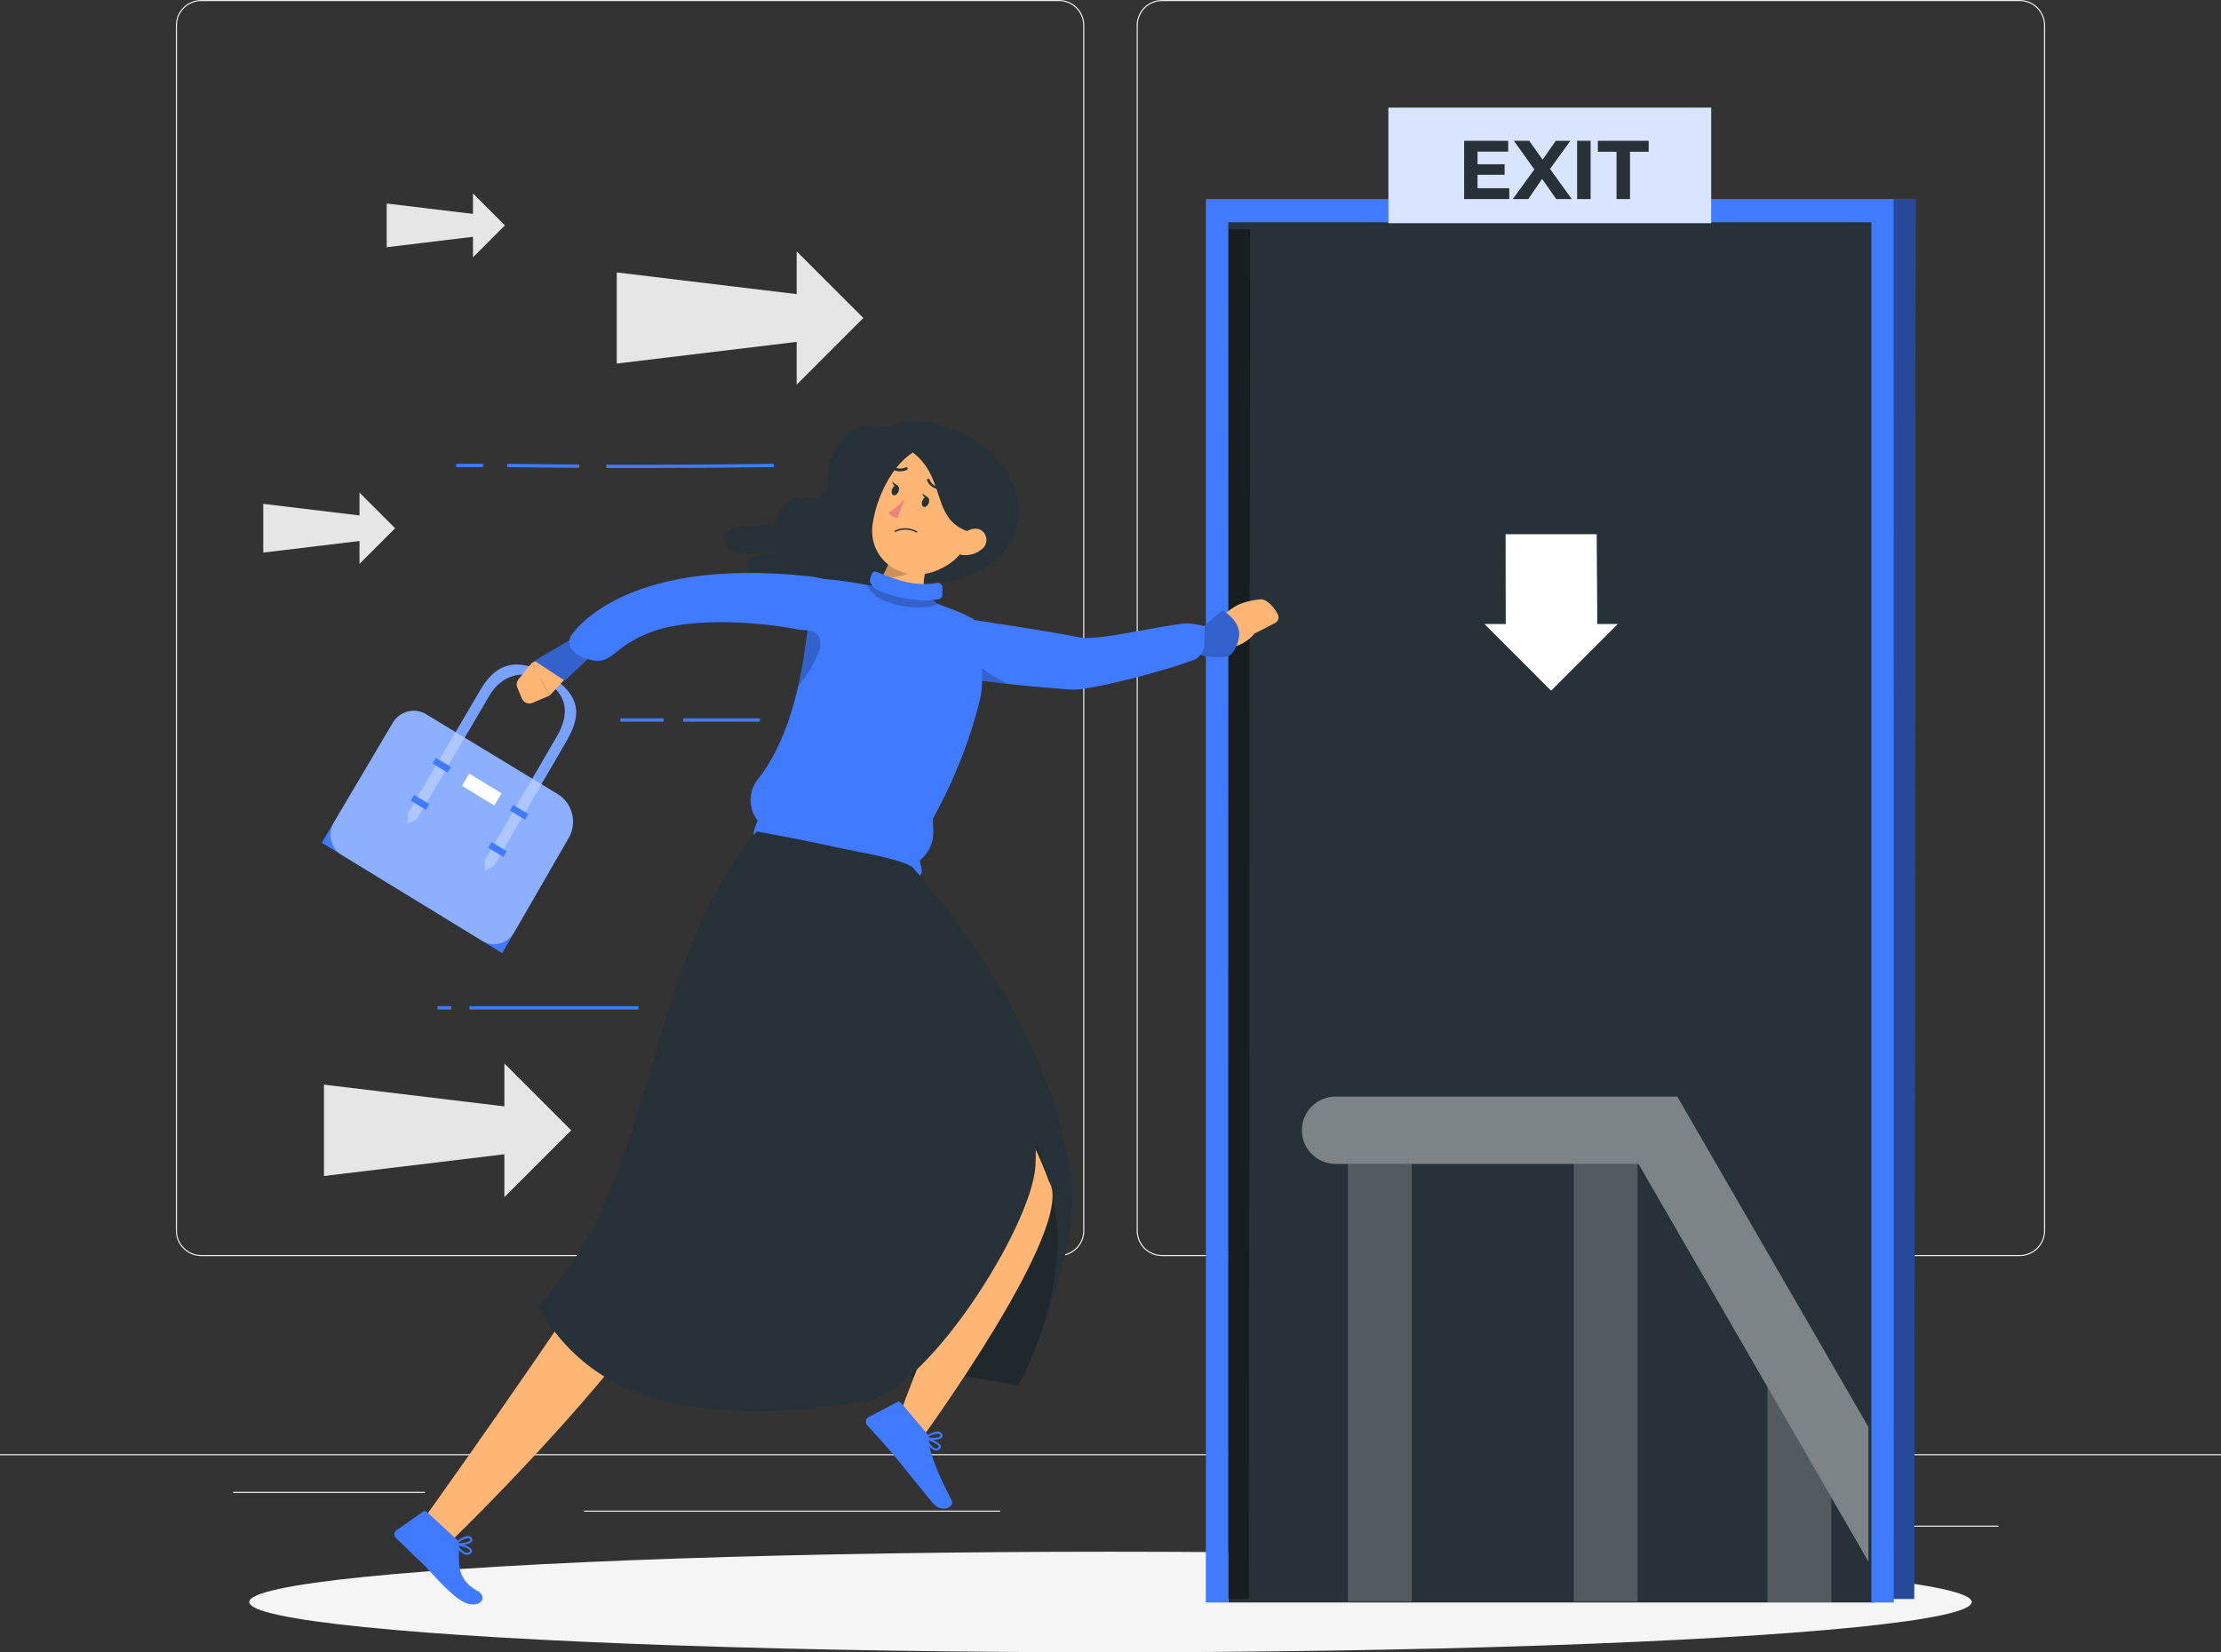 <?xml version="1.0" encoding="UTF-8" standalone="no"?>
<!-- Generator: Adobe Illustrator 27.5.0, SVG Export Plug-In . SVG Version: 6.00 Build 0)  -->

<svg
   version="1.1"
   x="0px"
   y="0px"
   viewBox="0 0 500 372.064"
   xml:space="preserve"
   id="svg318"
   sodipodi:docname="prova-di-evacuazione.svg"
   width="500"
   height="372.064"
   inkscape:version="1.1.2 (0a00cf5339, 2022-02-04)"
   xmlns:inkscape="http://www.inkscape.org/namespaces/inkscape"
   xmlns:sodipodi="http://sodipodi.sourceforge.net/DTD/sodipodi-0.dtd"
   xmlns="http://www.w3.org/2000/svg"
   xmlns:svg="http://www.w3.org/2000/svg"><rect x="0" y="0" width="500" height="372.064" fill="#333333" stroke="none"/><defs
   id="defs322" /><sodipodi:namedview
   id="namedview320"
   pagecolor="#ffffff"
   bordercolor="#666666"
   borderopacity="1.0"
   inkscape:pageshadow="2"
   inkscape:pageopacity="0.0"
   inkscape:pagecheckerboard="0"
   showgrid="false"
   fit-margin-top="0"
   fit-margin-left="0"
   fit-margin-right="0"
   fit-margin-bottom="0"
   inkscape:zoom="0.628"
   inkscape:cx="77.229299"
   inkscape:cy="365.44586"
   inkscape:window-width="1474"
   inkscape:window-height="800"
   inkscape:window-x="62"
   inkscape:window-y="27"
   inkscape:window-maximized="1"
   inkscape:current-layer="svg318" />
<g
   id="Background_Complete"
   transform="translate(0,-54.952)">
	<rect
   x="416.779"
   y="398.494"
   style="fill:#ebebeb"
   width="33.122"
   height="0.25"
   id="rect2" />
	<rect
   x="322.527"
   y="401.208"
   style="fill:#ebebeb"
   width="8.693"
   height="0.25"
   id="rect4" />
	<rect
   x="396.586"
   y="389.208"
   style="fill:#ebebeb"
   width="19.192"
   height="0.25"
   id="rect6" />
	<rect
   x="52.459"
   y="390.888"
   style="fill:#ebebeb"
   width="43.193"
   height="0.25"
   id="rect8" />
	<rect
   x="104.556"
   y="390.888"
   style="fill:#ebebeb"
   width="6.333"
   height="0.25"
   id="rect10" />
	<rect
   x="131.471"
   y="395.111"
   style="fill:#ebebeb"
   width="93.676"
   height="0.25"
   id="rect12" />
	<g
   id="g20">
		<path
   style="fill:#ebebeb"
   d="M 238.401,337.8 H 45.302 c -3.147,0 -5.708,-2.561 -5.708,-5.708 V 60.66 c 0,-3.147 2.561,-5.708 5.708,-5.708 h 193.099 c 3.146,0 5.707,2.561 5.707,5.708 v 271.432 c 0,3.147 -2.561,5.708 -5.707,5.708 z M 45.302,55.203 c -3.01,0 -5.458,2.448 -5.458,5.458 v 271.432 c 0,3.01 2.448,5.458 5.458,5.458 h 193.099 c 3.009,0 5.457,-2.448 5.457,-5.458 V 60.66 c 0,-3.009 -2.448,-5.458 -5.457,-5.458 H 45.302 Z"
   id="path14" />
		<g
   id="g18">
			<path
   style="fill:#ebebeb"
   d="M 454.698,337.8 H 261.599 c -3.146,0 -5.707,-2.561 -5.707,-5.708 V 60.66 c 0,-3.147 2.561,-5.708 5.707,-5.708 h 193.099 c 3.148,0 5.708,2.561 5.708,5.708 v 271.432 c 0,3.147 -2.561,5.708 -5.708,5.708 z M 261.599,55.203 c -3.009,0 -5.457,2.448 -5.457,5.458 v 271.432 c 0,3.01 2.448,5.458 5.457,5.458 h 193.099 c 3.01,0 5.458,-2.448 5.458,-5.458 V 60.66 c 0,-3.009 -2.448,-5.458 -5.458,-5.458 H 261.599 Z"
   id="path16" />
		</g>
	</g>
	<rect
   y="382.398"
   style="fill:#ebebeb"
   width="500"
   height="0.25"
   id="rect22"
   x="0" />
	<g
   id="g56">
		<g
   id="g30">
			<polygon
   style="fill:#e6e6e6"
   points="138.844,116.3 180.663,121.341 180.663,131.778 138.844,136.819 "
   id="polygon24" />
			<g
   id="g28">
				<polygon
   style="fill:#e6e6e6"
   points="179.35,141.565 179.35,111.554 194.356,126.56 "
   id="polygon26" />
			</g>
		</g>
		<g
   id="g38">
			<polygon
   style="fill:#e6e6e6"
   points="59.268,168.412 81.634,171.107 81.634,176.689 59.268,179.385 "
   id="polygon32" />
			<g
   id="g36">
				<polygon
   style="fill:#e6e6e6"
   points="80.931,181.924 80.931,165.873 88.956,173.898 "
   id="polygon34" />
			</g>
		</g>
		<g
   id="g46">
			<polygon
   style="fill:#e6e6e6"
   points="72.932,299.193 114.867,304.247 114.867,314.713 72.932,319.767 "
   id="polygon40" />
			<g
   id="g44">
				<polygon
   style="fill:#e6e6e6"
   points="113.55,324.527 113.55,294.433 128.597,309.48 "
   id="polygon42" />
			</g>
		</g>
		<g
   id="g54">
			<polygon
   style="fill:#e6e6e6"
   points="87.056,100.781 107.106,103.197 107.106,108.201 87.056,110.618 "
   id="polygon48" />
			<g
   id="g52">
				<polygon
   style="fill:#e6e6e6"
   points="106.477,112.894 106.477,98.505 113.671,105.699 "
   id="polygon50" />
			</g>
		</g>
	</g>
</g>
<g
   id="Background_Simple"
   style="display:none"
   transform="translate(0,-54.952)">
	<path
   style="display:inline;fill:#ebebeb"
   d="m -88.921,392.426 c 0.238,0 0.475,0 0.713,0"
   id="path59" />
	<g
   style="display:inline"
   id="g69">
		<g
   id="g63">
			<path
   style="fill:#407bff"
   d="m 166.486,69.151 c -34.434,5.828 -72.926,29.682 -89.354,58.289 -16.427,28.608 -20.45,62.597 -14.254,94.482 6.195,31.885 22.179,61.724 43.285,87.569 28.457,34.845 69.914,62.962 116.326,70.89 44.974,7.682 92.726,-10.497 131.46,-32.999 38.734,-22.502 69.722,-57.475 81.803,-98.296 4.727,-15.972 6.443,-33.502 -0.569,-48.737 C 425.39,179.072 400.03,166.61 375.115,164.818 350.201,163.026 334.97,170.16 311.732,178.667 304.52,156.69 279.584,50.009 166.486,69.151 Z"
   id="path61" />
		</g>
		<g
   style="opacity:0.9"
   id="g67">
			<path
   style="fill:#ffffff"
   d="m 166.486,69.151 c -34.434,5.828 -72.926,29.682 -89.354,58.289 -16.427,28.608 -20.45,62.597 -14.254,94.482 6.195,31.885 22.179,61.724 43.285,87.569 28.457,34.845 69.914,62.962 116.326,70.89 44.974,7.682 92.726,-10.497 131.46,-32.999 38.734,-22.502 69.722,-57.475 81.803,-98.296 4.727,-15.972 6.443,-33.502 -0.569,-48.737 C 425.39,179.072 400.03,166.61 375.115,164.818 350.201,163.026 334.97,170.16 311.732,178.667 304.52,156.69 279.584,50.009 166.486,69.151 Z"
   id="path65" />
		</g>
	</g>
</g>
<g
   id="Shadow"
   transform="translate(0,-54.952)">
	<ellipse
   id="_x3C_Path_x3E__359_"
   style="fill:#f5f5f5"
   cx="250"
   cy="415.693"
   rx="193.889"
   ry="11.323" />
</g>
<g
   id="Exit_Door"
   transform="translate(0,-54.952)">
	<g
   id="g132">
		<g
   id="g126">
			<g
   id="g112">
				<g
   id="g92">
					<g
   id="g76">
						<rect
   x="276.504"
   y="105.01"
   style="fill:#263238"
   width="145.39"
   height="310.79"
   id="rect74" />
					</g>
					<g
   id="g80">
						
							<rect
   x="124.709"
   y="258.419"
   transform="matrix(0.001,-1,1,0.001,17.76,539.453)"
   style="opacity:0.4"
   width="308.419"
   height="4.833"
   id="rect78" />
					</g>
					<g
   id="g84">
						
							<rect
   x="271.113"
   y="254.996"
   transform="matrix(0.001,-1,1,0.001,170.836,685.861)"
   style="fill:#407bff"
   width="315.265"
   height="4.833"
   id="rect82" />
					</g>
					<g
   style="opacity:0.4"
   id="g88">
						<rect
   x="271.113"
   y="254.996"
   transform="matrix(0.001,-1,1,0.001,170.836,685.861)"
   width="315.265"
   height="4.833"
   id="rect86" />
					</g>
					<path
   style="fill:#407bff"
   d="M 271.464,99.78 V 415.8 h 5.04 V 105.01 h 144.79 V 415.8 h 5.03 V 99.78 Z"
   id="path90" />
				</g>
				<g
   id="g110">
					<rect
   x="312.568"
   y="79.188"
   style="fill:#407bff"
   width="72.663"
   height="26.017"
   id="rect94" />
					<g
   id="g108">
						<rect
   x="312.568"
   y="79.188"
   style="opacity:0.8;fill:#ffffff"
   width="72.663"
   height="26.017"
   id="rect96" />
						<g
   id="g106">
							<path
   style="fill:#263238"
   d="m 339.772,97.343 v 2.438 H 329.608 V 86.654 h 9.92 v 2.438 h -6.901 v 2.851 h 6.095 v 2.363 h -6.095 v 3.038 h 7.145 z"
   id="path98" />
							<path
   style="fill:#263238"
   d="m 350.335,99.781 -3.169,-4.557 -3.113,4.557 h -3.488 l 4.857,-6.676 -4.613,-6.451 h 3.451 l 3.02,4.257 2.963,-4.257 h 3.282 l -4.576,6.338 4.895,6.789 z"
   id="path100" />
							<path
   style="fill:#263238"
   d="m 355.047,86.654 h 3.038 v 13.127 h -3.038 z"
   id="path102" />
							<path
   style="fill:#263238"
   d="m 363.919,89.129 h -4.201 v -2.475 h 11.439 v 2.475 h -4.201 v 10.652 h -3.038 V 89.129 Z"
   id="path104" />
						</g>
					</g>
				</g>
			</g>
			<g
   id="g124">
				<g
   style="opacity:0.4"
   id="g116">
					<path
   style="fill:#ffffff"
   d="m 420.629,376.3 v 30.3 l -0.59,-1.01 -7.76,-13.43 -14.37,-24.86 -29.05,-50.26 h -68.19 c -4.19,0 -7.59,-3.38 -7.59,-7.58 0,-4.19 3.4,-7.58 7.59,-7.58 h 76.93 l 33.99,58.77 0.69,1.2 7.76,13.42 z"
   id="path114" />
				</g>
				<rect
   x="303.449"
   y="317.043"
   style="opacity:0.2;fill:#ffffff"
   width="14.372"
   height="98.554"
   id="rect118" />
				<rect
   x="354.301"
   y="317.043"
   style="opacity:0.2;fill:#ffffff"
   width="14.372"
   height="98.554"
   id="rect120" />
				<polygon
   style="opacity:0.2;fill:#ffffff"
   points="397.909,415.8 397.909,367.3 412.28,392.16 412.28,415.8 "
   id="polygon122" />
			</g>
		</g>
		<g
   id="g130">
			<polygon
   style="fill:#ffffff"
   points="334.194,195.471 338.976,195.471 338.944,175.243 359.454,175.243 359.591,195.471 364.204,195.471 349.194,210.482 "
   id="polygon128" />
		</g>
	</g>
</g>
<g
   id="Character"
   transform="translate(0,-54.952)">
	<g
   id="g278">
		<g
   id="g274">
			<g
   id="g157">
				<g
   id="g137">
					<path
   style="fill:#407bff"
   d="m 111.223,249.919 -2.066,-1.26 16.215,-27.893 c 2.578,-4.434 2.911,-9.098 -2.561,-12.404 -5.118,-3.092 -10.039,-1.208 -12.63,3.208 l -16.295,27.78 -2.058,-1.255 16.306,-27.765 c 3.014,-5.133 7.388,-8.135 15.438,-3.273 8.064,4.871 6.85,9.793 3.854,14.952 z"
   id="path135" />
				</g>
				<path
   style="fill:#407bff"
   d="m 113.057,269.571 -40.608,-24.838 15.96,-26.995 c 1.564,-2.646 4.924,-3.517 7.507,-1.949 l 29.626,17.978 c 3.346,2.031 4.453,6.462 2.468,9.902 z"
   id="path139" />
				<path
   style="opacity:0.4;fill:#ffffff"
   d="M 108.557,266.819 76.912,247.464 c -2.466,-1.508 -3.244,-4.793 -1.741,-7.335 l 13.238,-22.391 c 1.564,-2.646 4.924,-3.517 7.507,-1.949 l 29.626,17.978 c 3.346,2.031 4.453,6.462 2.468,9.902 l -12.266,21.249 c -1.483,2.568 -4.702,3.421 -7.187,1.901 z"
   id="path141" />
				<g
   style="opacity:0.3"
   id="g145">
					<path
   style="fill:#ffffff"
   d="m 111.223,249.919 -2.083,1.177 0.017,-2.436 16.215,-27.893 c 2.578,-4.434 2.911,-9.098 -2.561,-12.404 -5.118,-3.092 -10.039,-1.208 -12.63,3.208 l -16.295,27.78 -2.133,1.141 0.075,-2.396 16.306,-27.765 c 3.014,-5.133 7.388,-8.135 15.438,-3.273 8.064,4.871 6.85,9.793 3.854,14.952 z"
   id="path143" />
				</g>
				<polygon
   style="fill:#407bff"
   points="98.139,225.602 101.528,227.662 100.773,228.951 97.383,226.89 "
   id="polygon147" />
				<polygon
   style="fill:#407bff"
   points="93.24,233.941 96.634,236.008 95.875,237.303 92.48,235.234 "
   id="polygon149" />
				<polygon
   style="fill:#407bff"
   points="115.54,236.178 118.942,238.246 118.191,239.54 114.788,237.472 "
   id="polygon151" />
				<polygon
   style="fill:#407bff"
   points="110.669,244.556 114.076,246.631 113.322,247.931 109.913,245.855 "
   id="polygon153" />
				<polygon
   style="fill:#ffffff"
   points="105.62,229.155 112.893,233.575 111.284,236.337 104.007,231.912 "
   id="polygon155" />
			</g>
			<g
   id="g272">
				<g
   id="g270">
					<g
   id="g262">
						<g
   id="g214">
							<g
   id="g161">
								<path
   style="fill:#263238"
   d="m 184.945,166.581 c 2.262,-1.222 0.624,-4.557 2.006,-7.971 4.585,-11.325 10.613,-6.438 13.365,-7.623 7.506,-3.232 15.604,0.765 20.316,3.878 5.798,3.831 9.692,10.952 8.413,17.783 -0.454,2.425 -1.528,4.731 -3.092,6.639 -1.727,2.107 -4.023,3.708 -6.511,4.817 -7.209,3.213 -10.995,0.819 -18.373,3.623 z"
   id="path159" />
							</g>
							<path
   style="fill:#263238"
   d="m 212.526,185.564 c -8.214,-1.819 -17.703,1.044 -24.751,4.849 -1.423,0.768 -3.177,0.841 -4.776,0.606 -1.599,-0.236 -3.193,-1.319 -3.49,-2.908 -0.297,-1.589 1.998,-3.672 3.533,-3.166 -2.265,0.719 -4.564,1.445 -6.939,1.538 -2.375,0.093 -4.876,-0.522 -6.59,-2.168 -0.543,-0.522 -1.009,-1.165 -1.144,-1.906 -0.135,-0.741 0.128,-1.587 0.769,-1.983 0.332,-0.205 0.728,-0.275 1.113,-0.341 3.469,-0.592 7.147,-1.406 10.616,-1.999 -4.102,1.021 -8.337,1.509 -12.564,1.448 -1.229,-0.018 -2.505,-0.095 -3.585,-0.681 -1.08,-0.586 -1.903,-1.822 -1.63,-3.021 0.212,-0.933 1.034,-1.632 1.932,-1.961 0.899,-0.329 1.876,-0.351 2.833,-0.37 3.394,-0.065 6.779,-0.837 10.173,-0.903 0.093,0.043 0.187,0.085 0.281,0.127 -0.993,-0.076 -1.908,-0.785 -2.229,-1.728 -0.321,-0.942 -0.029,-2.063 0.711,-2.729 0.807,-0.726 1.966,-0.865 3.046,-0.97 1.414,-0.138 2.827,-0.276 4.241,-0.414 1.149,-0.112 2.132,-1.323 2.107,-2.477 6.247,-1.721 13.082,-0.281 18.198,3.695 5.117,3.978 8.271,10.984 8.145,17.462 z"
   id="path163" />
							<g
   id="g212">
								<g
   id="_x3C_Group_x3E__1_">
									<g
   id="g179">
										<g
   id="g175">
											<path
   style="fill:#ffb573"
   d="m 272.472,197.031 c 1.392,-2.247 3.324,-4.157 5.587,-5.523 1.568,-0.946 3.79,-1.386 5.451,-1.585 0.582,-0.07 1.164,0.086 1.644,0.423 1.123,0.788 2.011,1.84 2.565,3.08 0.305,0.682 -0.018,1.487 -0.686,1.822 -1.519,0.761 -3.16,1.683 -4.597,2.336 -2.199,2.799 -6.581,4.249 -9.861,2.867 0.001,-1.071 -0.102,-2.35 -0.103,-3.42 z"
   id="path165" />
											<g
   id="g171">
												<path
   style="fill:#407bff"
   d="m 270.003,196.794 5.217,-4.436 c 0,0 4.368,2.518 3.695,6.114 -0.673,3.596 -2.423,4.242 -2.423,4.242 0,0 -3.046,0.973 -7.718,-0.753 -4.672,-1.726 1.229,-5.167 1.229,-5.167 z"
   id="path167" />
												<path
   style="opacity:0.2"
   d="m 270.003,196.794 5.217,-4.436 c 0,0 4.368,2.518 3.695,6.114 -0.673,3.596 -2.423,4.242 -2.423,4.242 0,0 -3.046,0.973 -7.718,-0.753 -4.672,-1.726 1.229,-5.167 1.229,-5.167 z"
   id="path169" />
											</g>
											<path
   style="fill:#407bff"
   d="m 212.746,193.627 c 6.394,0.873 22.803,3.35 30.611,4.9 3.599,0.714 17.159,-2.514 23.168,-3.177 1.634,-0.18 4.665,0.598 4.665,0.598 l -0.078,4.673 c 0,0 -0.489,2.211 -2.279,2.903 -6.735,2.601 -23.794,6.994 -27.667,6.712 -11.268,-0.821 -30.127,-2.551 -31.945,-5.04 -2.722,-3.721 -1.395,-12.238 3.525,-11.569 z"
   id="path173" />
										</g>
										<path
   style="opacity:0.2"
   d="m 216.736,200.118 4.268,8.134 6.35,0.766 c 0,0.001 -7.569,-2.538 -10.618,-8.9 z"
   id="path177" />
									</g>
									<path
   style="fill:#407bff"
   d="m 219.186,194.361 c 0.073,0.483 3.109,11.343 1.418,18.197 -2.097,8.502 -5.394,17.292 -10.59,26.769 -0.004,0.007 -0.006,0.015 -0.006,0.023 l 0.094,2.827 c 0.077,2.327 -0.871,4.57 -2.593,6.137 l -0.824,0.749 c -0.012,0.011 -0.028,0.015 -0.043,0.011 l -35.708,-8.887 c -0.01,-0.003 -0.018,-0.008 -0.025,-0.015 l -0.158,-0.188 c -2.326,-2.77 -2.365,-6.8 -0.092,-9.614 v 0 c 5.397,-6.773 11.03,-19.783 11.927,-45.216 10e-4,-0.027 0.024,-0.048 0.05,-0.046 4.618,0.267 9.211,0.87 13.742,1.802 4.829,0.942 9.585,2.228 14.23,3.848 4.323,1.679 4.437,1.469 8.55,3.574 0.016,0.007 0.026,0.013 0.028,0.029 z"
   id="path181" />
									<path
   style="fill:#ffb573"
   d="m 202.103,171.275 c -0.338,4.832 -1.703,13.468 -5.742,15.663 l 7.9,10.866 6.349,-7.018 c -4.752,-2.602 -1.865,-7.28 -1.028,-12.504 z"
   id="path183" />
									<path
   style="opacity:0.2;enable-background:new"
   d="m 202.104,171.285 c -0.268,3.875 -1.203,10.226 -3.699,13.699 2.843,0.266 7.42,-0.645 8.694,-2.793 0.649,-1.537 1.174,-3.124 1.57,-4.745 z"
   id="path185" />
									<path
   style="fill:#ffb573"
   d="m 221.077,170.556 c -3.325,7.219 -4.574,10.343 -9.776,12.687 -7.828,3.526 -15.962,-2.132 -14.868,-10.189 0.985,-7.26 6.249,-17.835 14.629,-17.974 5.987,-0.118 10.936,4.641 11.054,10.628 0.032,1.675 -0.323,3.334 -1.039,4.848 z"
   id="path187" />
									<path
   style="fill:#263238"
   d="m 221.007,175.303 c -13.098,-1.617 -6.378,-13.52 -17.423,-19.739 7.509,-3.088 15.677,-2.384 18.736,0.551 3.058,2.935 -1.313,19.188 -1.313,19.188 z"
   id="path189" />
									<path
   style="fill:#ffb573"
   d="m 220.988,178.663 c -1.193,0.972 -2.722,1.431 -4.253,1.278 -2.019,-0.224 -2.278,-2.211 -1.085,-3.724 1.071,-1.371 3.419,-2.863 5.149,-1.927 1.242,0.736 1.652,2.339 0.917,3.581 -0.186,0.311 -0.434,0.581 -0.728,0.792 z"
   id="path191" />
									<path
   style="fill:#263238"
   d="m 209.064,168.275 c -0.233,0.598 -0.742,0.952 -1.131,0.812 -0.389,-0.14 -0.526,-0.764 -0.293,-1.362 0.233,-0.598 0.742,-0.952 1.131,-0.812 0.389,0.14 0.526,0.764 0.293,1.362 z"
   id="path193" />
									<path
   style="fill:#263238"
   d="m 202.266,165.639 c -0.242,0.598 -0.742,0.952 -1.141,0.812 -0.399,-0.14 -0.526,-0.764 -0.284,-1.371 0.242,-0.608 0.733,-0.952 1.131,-0.812 0.4,0.14 0.555,0.763 0.294,1.371 z"
   id="path195" />
									<path
   style="fill:#263238"
   d="m 202.135,164.371 -1.285,-0.939 c 0,0 0.302,1.343 1.285,0.939 z"
   id="path197" />
									<path
   style="fill:#ec837e"
   d="m 203.66,167.373 c -1.07,1.162 -2.293,2.174 -3.636,3.007 0.449,0.683 1.176,1.132 1.987,1.228 z"
   id="path199" />
									<path
   style="fill:#263238"
   d="m 205.318,174.128 c 0.38,0.111 0.747,0.261 1.096,0.447 0.08,0.039 0.113,0.136 0.074,0.215 0,0.001 -0.001,0.001 -0.001,0.002 -0.046,0.072 -0.138,0.1 -0.216,0.063 -1.436,-0.792 -3.166,-0.848 -4.65,-0.148 -0.067,0.05 -0.161,0.04 -0.217,-0.022 -0.055,-0.056 -0.053,-0.146 0.003,-0.201 0.006,-0.006 0.012,-0.011 0.019,-0.016 1.204,-0.616 2.6,-0.738 3.892,-0.34 z"
   id="path201" />
									<path
   style="fill:#263238"
   d="m 211.232,164.753 c -0.018,-0.086 -0.087,-0.157 -0.183,-0.188 -0.868,-0.258 -1.535,-0.859 -1.789,-1.611 -0.038,-0.133 -0.193,-0.216 -0.35,-0.189 -0.156,0.028 -0.256,0.159 -0.223,0.292 0,0.002 10e-4,0.004 10e-4,0.005 0.295,0.914 1.097,1.648 2.147,1.964 0.15,0.047 0.317,-0.014 0.378,-0.139 0.019,-0.042 0.026,-0.088 0.019,-0.134 z"
   id="path203" />
									<path
   style="fill:#263238"
   d="m 200.915,160.001 c -0.111,0 -0.213,0.061 -0.266,0.159 -0.085,0.15 -0.032,0.341 0.118,0.426 0.001,0 0.001,10e-4 0.002,10e-4 1.033,0.609 2.299,0.674 3.389,0.173 0.152,-0.071 0.218,-0.251 0.147,-0.403 -0.003,-0.008 -0.007,-0.015 -0.012,-0.023 -0.082,-0.152 -0.271,-0.209 -0.423,-0.127 -0.001,0 -0.001,0.001 -0.002,0.001 -0.904,0.396 -1.943,0.333 -2.793,-0.169 -0.048,-0.026 -0.104,-0.039 -0.16,-0.038 z"
   id="path205" />
									<path
   style="fill:#263238"
   d="m 208.932,167.007 -1.284,-0.939 c 0,10e-4 0.302,1.381 1.284,0.939 z"
   id="path207" />
								</g>
								<path
   style="fill:#407bff"
   d="m 207.525,250.994 c -0.274,-2.389 -1.948,-7.514 -4.821,-9.277 -3.817,-2.343 -4.626,-2.844 -21.399,-6.682 -7.91,-1.81 -10.77,3.835 -11.561,7.03 -0.106,0.429 -0.092,0.872 0.038,1.295 l 0.174,0.568 c 0.674,0.536 36.64,7.949 36.917,8.272 0,-10e-4 0.743,-0.42 0.652,-1.206 z"
   id="path210" />
							</g>
						</g>
						<g
   id="g230">
							<path
   style="fill:#ffb573"
   d="m 130.384,204.383 -6.628,7.188 -4.031,-7.336 c 0,0 5.054,-2.773 7.909,-3.467 z"
   id="path216" />
							<path
   style="fill:#ffb573"
   d="m 117.487,212.239 -1.031,-2.457 c -0.261,-0.621 -0.158,-1.335 0.267,-1.858 l 3.002,-3.69 4.031,7.336 -3.873,1.643 c -0.931,0.395 -2.005,-0.042 -2.396,-0.974 z"
   id="path218" />
							<g
   id="g224">
								<polygon
   style="fill:#407bff"
   points="128.501,198.954 132.309,203.35 127.144,208.219 120.322,203.757 "
   id="polygon220" />
								<polygon
   style="opacity:0.2"
   points="128.501,198.954 132.309,203.35 127.144,208.219 120.322,203.757 "
   id="polygon222" />
							</g>
							<path
   style="opacity:0.2"
   d="m 181.415,197.013 c 0.729,0.273 -1.069,9.657 -1.542,11.697 -0.473,2.04 4.925,-6.21 4.83,-8.591 -0.153,-3.86 -3.288,-3.106 -3.288,-3.106 z"
   id="path226" />
							<path
   style="fill:#407bff"
   d="m 128.516,198.197 c 0,0 10.689,-18.084 53.556,-13.485 13.993,1.501 6.822,13.796 -2.59,11.945 -6.984,-1.374 -22.611,-2.961 -32.284,0.398 -9.673,3.358 -9.13,8.141 -14.889,6.295 -5.758,-1.845 -3.793,-5.153 -3.793,-5.153 z"
   id="path228" />
						</g>
						<g
   id="g242">
							<path
   style="fill:#ffb573"
   d="m 170.954,257.886 c 0,0 -22.712,55.87 -29.693,71.604 -0.41,0.924 -0.887,1.812 -1.423,2.669 -13.565,21.702 -45.749,66.682 -45.749,66.682 l 5.583,4.974 c 0,0 40.98,-39.124 55.688,-65.895 13.272,-20.403 38.357,-72.763 38.357,-72.763 z"
   id="path232" />
							<path
   style="fill:#407bff"
   d="m 103.315,402.739 c 0.255,2.631 -1.307,7.575 4.256,10.509 1.906,1.007 1.207,3.579 -2.077,2.867 -3.283,-0.713 -8.587,-7.432 -10.37,-9.069 -2.899,-2.665 -3.611,-3.605 -5.949,-5.686 -0.063,-0.056 -0.119,-0.119 -0.169,-0.188 -0.382,-0.529 -0.262,-1.268 0.267,-1.65 l 5.936,-4.152 c 0.28,-0.204 0.667,-0.178 0.917,0.063 l 6.586,6.068 c 0.349,0.322 0.563,0.764 0.603,1.238 z"
   id="path234" />
							<path
   style="fill:#407bff"
   d="m 105.989,404.74 c 0.044,-0.043 0.086,-0.09 0.123,-0.139 0.152,-0.182 0.19,-0.434 0.097,-0.652 -0.344,-0.922 -3.113,-1.484 -3.672,-1.586 -0.119,-0.024 -0.235,0.054 -0.258,0.173 -0.011,0.057 0,0.115 0.032,0.164 0.583,0.874 1.716,2.34 2.774,2.387 0.338,0.025 0.669,-0.102 0.904,-0.347 z m -2.951,-1.821 c 1.2,0.272 2.665,0.759 2.776,1.193 -0.007,0.045 0.031,0.107 -0.032,0.217 -0.148,0.199 -0.382,0.315 -0.63,0.313 -0.568,0.018 -1.328,-0.66 -2.114,-1.723 z"
   id="path236" />
							<path
   style="fill:#407bff"
   d="m 106.138,402.188 c 0.044,-0.047 0.086,-0.096 0.124,-0.148 0.159,-0.265 0.109,-0.606 -0.119,-0.814 -0.193,-0.23 -0.477,-0.367 -0.777,-0.375 -1.212,-0.07 -2.919,1.5 -3.013,1.569 -0.089,0.082 -0.095,0.221 -0.013,0.311 0.03,0.033 0.07,0.056 0.114,0.066 0.874,0.221 2.994,0.047 3.684,-0.609 z m -3.092,0.242 c 0.636,-0.593 1.432,-0.987 2.29,-1.131 0.18,0.002 0.35,0.081 0.468,0.218 0.15,0.171 0.093,0.246 0.077,0.289 -0.257,0.416 -1.826,0.691 -2.835,0.624 z"
   id="path238" />
							<path
   style="opacity:0.1"
   d="m 177.34,298.158 -7.183,13.807 c 0,0 -4.929,0.865 -9.953,-3.706 -5.024,-4.571 -7.672,-5.46 -7.672,-5.46 l 8.612,-20.901 z"
   id="path240" />
						</g>
						<g
   id="g258">
							<path
   style="fill:#263238"
   d="m 128.378,350.372 c 13.862,8.154 30.786,17.163 46.854,16.497 16.068,-0.665 36.584,-4.694 54.056,0.035 0,0 13.76,-28.299 11.941,-45.382 -2.724,-25.571 -18.805,-51.87 -35.745,-71.217 -0.775,-0.885 -6.212,-2.655 -16.881,-4.359 -20.769,33.46 -41.55,69.496 -60.591,103.969 0.175,-0.712 0.351,-1.425 0.526,-2.137"
   id="path244" />
							<path
   style="opacity:0.2"
   d="m 229.288,366.905 c 0,0 12.472,-21.929 7.67,-42.758 -4.802,-20.829 -16.326,-32.806 -16.326,-32.806 l -33.115,74.632 c 0,0 24.132,-2.382 30.991,-0.946 6.858,1.436 10.78,1.878 10.78,1.878 z"
   id="path246" />
							<path
   style="fill:#ffb573"
   d="m 183.122,281.881 c 0,0 21.013,18.075 35.594,37.413 2.213,2.934 2.734,6.807 1.373,10.221 -7.969,19.997 -18.34,44.565 -17.29,44.089 l 4.109,6.082 c 0,0 35.758,-48.835 29.26,-58.646 -8.197,-22.596 -31.246,-52.432 -31.246,-52.432 z"
   id="path248" />
							<path
   style="opacity:0.1"
   d="m 216.086,284.032 8.563,13.768 c 0,0 -4.451,10.351 -11.486,10.354 -3.591,10e-4 -7.443,-4.261 -7.443,-4.261 l -9.94,-10.233 z"
   id="path250" />
							<path
   style="fill:#407bff"
   d="m 209.091,379.04 c -0.088,2.638 2.264,8.294 5.192,13.861 0.657,1.238 -2.159,3.028 -4.315,0.477 -2.157,-2.551 -7.456,-9.24 -9.018,-11.075 -2.54,-3.028 -3.665,-4.075 -5.721,-6.424 -0.064,-0.072 -0.118,-0.151 -0.163,-0.236 -0.303,-0.578 -0.081,-1.292 0.497,-1.596 l 6.419,-3.367 c 0.29,-0.155 0.649,-0.085 0.861,0.167 l 5.775,6.854 c 0.318,0.372 0.487,0.85 0.473,1.339 z"
   id="path252" />
							<path
   style="fill:#407bff"
   d="m 211.449,381.335 c 0.053,-0.038 0.102,-0.081 0.147,-0.128 0.18,-0.152 0.259,-0.393 0.203,-0.622 -0.218,-0.962 -2.9,-1.838 -3.44,-2.041 -0.085,-0.025 -0.177,0 -0.238,0.064 -0.046,0.076 -0.047,0.171 -0.001,0.247 0.465,0.917 1.415,2.531 2.458,2.707 0.31,0.05 0.626,-0.033 0.871,-0.227 z m -2.688,-2.186 c 1.153,0.433 2.498,1.086 2.607,1.535 0,0 0,0.11 -0.083,0.201 -0.167,0.183 -0.414,0.272 -0.66,0.237 -0.54,-0.092 -1.207,-0.817 -1.864,-1.973 z"
   id="path254" />
							<path
   style="fill:#407bff"
   d="m 211.922,378.771 c 0.05,-0.038 0.096,-0.081 0.138,-0.128 0.197,-0.239 0.198,-0.584 0.002,-0.824 -0.164,-0.253 -0.426,-0.426 -0.723,-0.478 -1.19,-0.213 -3.089,1.129 -3.172,1.184 -0.065,0.05 -0.099,0.129 -0.092,0.211 0.011,0.083 0.068,0.154 0.146,0.184 0.814,0.321 2.957,0.417 3.701,-0.149 z m -3.096,-0.144 c 0.704,-0.516 1.548,-0.808 2.42,-0.838 0.175,0.028 0.331,0.128 0.43,0.275 0.119,0.184 0.064,0.257 -10e-4,0.293 -0.266,0.385 -1.86,0.465 -2.849,0.27 z"
   id="path256" />
						</g>
						<path
   style="fill:#263238"
   d="m 170.363,242.19 c -12.803,15.086 -18.4,34.811 -23.922,53.811 -5.521,19 -11.723,38.666 -25.334,53.026 4.614,8.552 11.901,15.207 20.867,18.955 21.11,8.827 51.742,2.616 51.742,2.616 13.926,-0.437 38.626,-39.32 39.384,-53.147 1.954,-35.659 -30.902,-67.453 -31.005,-68.626 -10.314,-2.397 -21.305,-4.784 -31.732,-6.635 z"
   id="path260" />
					</g>
					<path
   style="fill:#407bff"
   d="m 210.903,196.854 c -1.402,2.114 -4.332,2.872 -6.779,2.172 -2.447,-0.689 -4.389,-2.608 -5.687,-4.791 -1.206,-2.068 -2.114,-4.355 -2.792,-6.653 -0.057,-0.149 -0.092,-0.287 -0.138,-0.437 0.322,0 0.62,-0.149 0.839,-0.391 0.505,0.597 1.16,0.988 1.965,1.241 3.769,1.138 7.802,2.367 11.708,2.08 0.368,0.356 0.77,0.666 1.195,0.942 0.057,0.046 0.115,0.092 0.172,0.126 0.195,1.873 0.551,4.137 -0.483,5.711 z"
   id="path264" />
					<path
   style="opacity:0.2;enable-background:new"
   d="m 211.684,189.857 c -0.551,0.115 -1.103,0.184 -1.666,0.218 0.368,0.356 0.77,0.666 1.195,0.942 -0.54,0.115 -1.036,0.394 -1.579,0.501 -2.962,0.582 -8.479,0.092 -11.842,-1.953 -1.964,-1.194 -2.55,-2.742 -2.596,-2.891 0,0 0.931,0.322 1.149,0.081 -0.196,-0.23 -0.368,-0.494 -0.517,-0.793 0.172,-0.425 0.345,-0.862 0.517,-1.287 2.47,0.954 4.86,2.022 7.468,2.551 2.597,0.517 5.331,0.609 7.87,-0.138 0.07,0.505 0.012,1.792 0.001,2.769 z"
   id="path266" />
					<path
   style="fill:#407bff"
   d="m 212.142,188.869 c -0.001,0.524 -0.389,0.964 -0.908,1.038 -0.446,0.063 -0.939,0.132 -1.216,0.168 -3.899,0.514 -10.048,-1.11 -12.09,-2.099 -0.759,-0.368 -1.078,-0.624 -1.583,-1.222 -0.196,-0.23 -0.368,-0.494 -0.517,-0.793 0,-0.563 0.219,-1.382 0.503,-1.918 0.18,-0.338 0.583,-0.488 0.94,-0.348 2.306,0.904 4.558,1.874 7.001,2.369 2.185,0.435 4.468,0.569 6.65,0.156 0.656,-0.124 1.256,0.391 1.245,1.058 -0.008,0.529 -0.024,1.106 -0.025,1.591 z"
   id="path268" />
				</g>
			</g>
		</g>
		<path
   style="fill:#263238"
   d="m 180.322,167.415 c 2.29,1.69 -2.84,6.63 -2.21,8.81 0.44,1.5 2,0.21 2,0.21 0,0 -0.44,4.66 -3.91,2.36 -5.13,-3.41 0.87,-13.81 4.12,-11.38 z"
   id="path276" />
	</g>
</g>
<g
   id="Lines"
   transform="translate(0,-54.952)">
	<g
   id="g315">
		<g
   id="g293">
			<g
   id="g283">
				<path
   style="fill:#407bff"
   d="m 143.914,160.348 c -2.483,0 -4.956,-0.004 -7.419,-0.013 l 0.003,-0.75 c 12.401,0.045 25.096,-0.023 37.723,-0.196 l 0.011,0.75 c -10.125,0.139 -20.292,0.209 -30.318,0.209 z"
   id="path281" />
			</g>
			<g
   id="g287">
				<path
   style="fill:#407bff"
   d="m 130.389,160.305 c -5.33,-0.034 -10.777,-0.09 -16.19,-0.166 l 0.011,-0.75 c 5.411,0.076 10.856,0.132 16.184,0.166 z"
   id="path285" />
			</g>
			<g
   id="g291">
				<rect
   x="102.699"
   y="159.389"
   style="fill:#407bff"
   width="6.064"
   height="0.75"
   id="rect289" />
			</g>
		</g>
		<g
   id="g303">
			<g
   id="g297">
				<rect
   x="105.687"
   y="281.523"
   style="fill:#407bff"
   width="38.042"
   height="0.75"
   id="rect295" />
			</g>
			<g
   id="g301">
				<rect
   x="98.486"
   y="281.523"
   style="fill:#407bff"
   width="3.097"
   height="0.75"
   id="rect299" />
			</g>
		</g>
		<g
   id="g313">
			<g
   id="g307">
				<rect
   x="153.794"
   y="216.716"
   style="fill:#407bff"
   width="17.288"
   height="0.75"
   id="rect305" />
			</g>
			<g
   id="g311">
				<rect
   x="139.645"
   y="216.716"
   style="fill:#407bff"
   width="9.743"
   height="0.75"
   id="rect309" />
			</g>
		</g>
	</g>
</g>
</svg>
